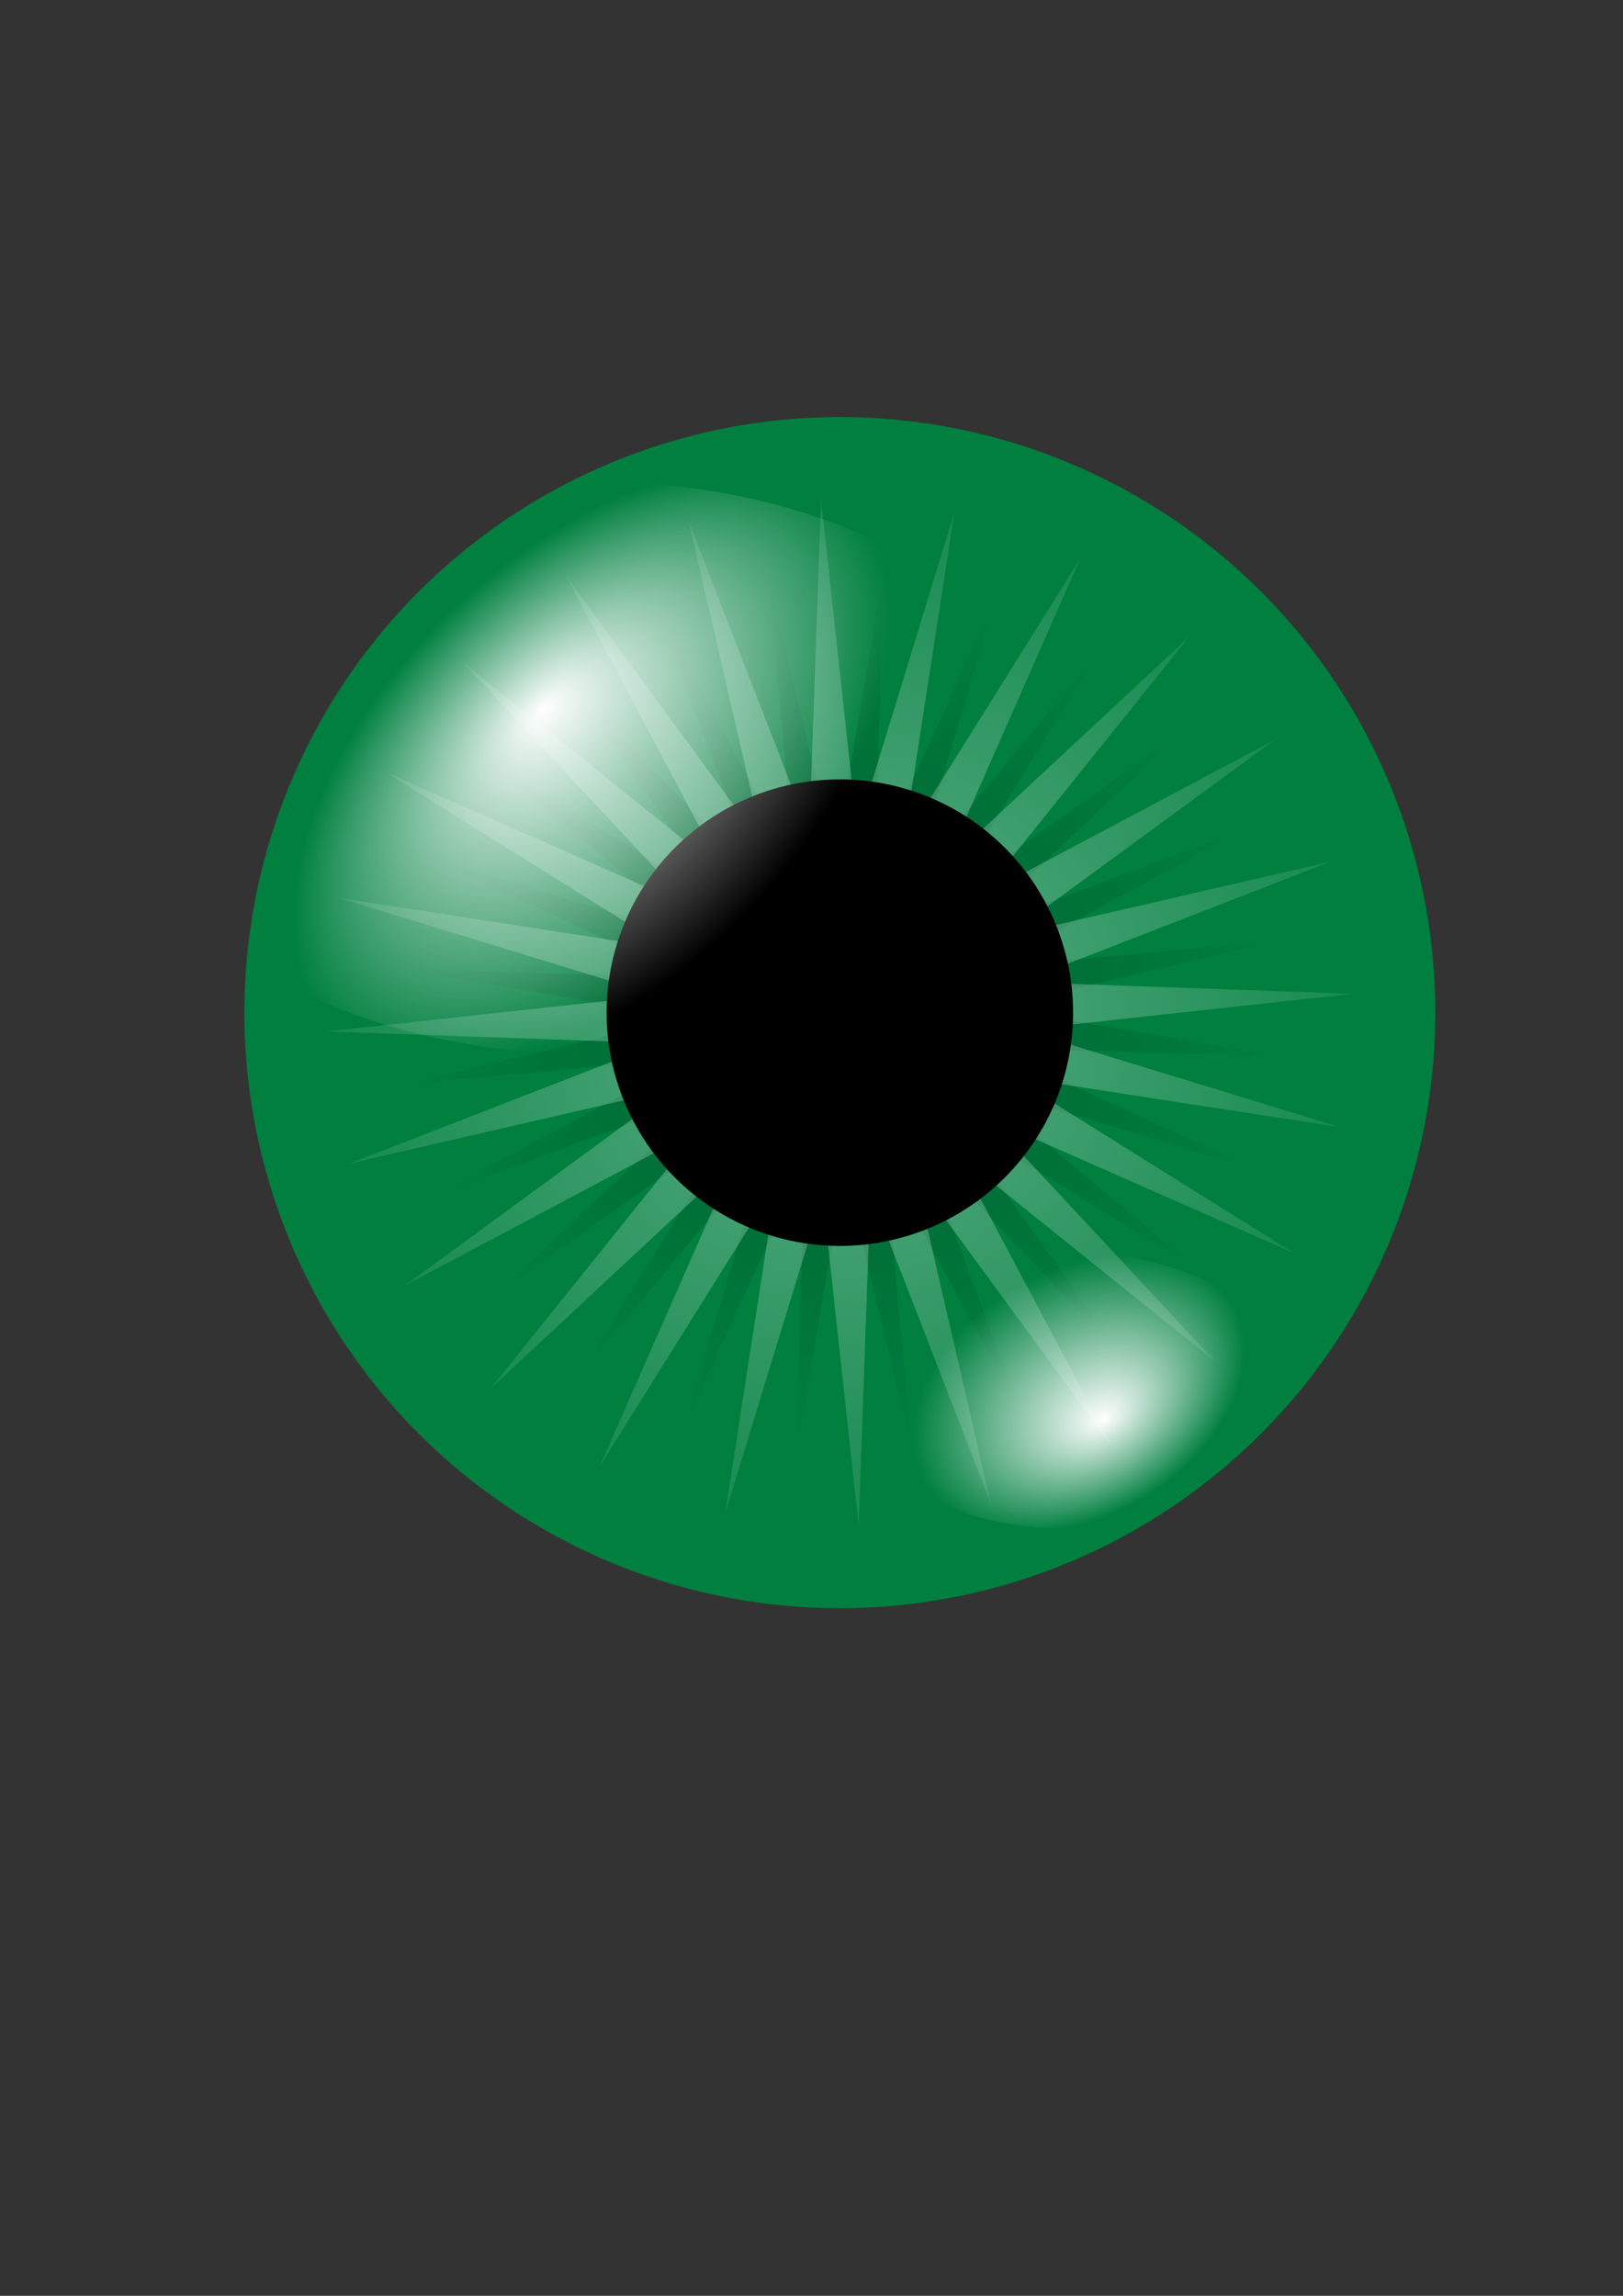 <?xml version="1.0"?><svg width="744.094" height="1052.362" xmlns="http://www.w3.org/2000/svg" xmlns:xlink="http://www.w3.org/1999/xlink">
 <rect width="100%" height="100%" fill="#333333" stroke="none"/>
 <title>green eye</title>
 <defs>
  <linearGradient id="linearGradient8983">
   <stop stop-color="#ffffff" stop-opacity="0.373" offset="0" id="stop8985"/>
   <stop stop-color="#ffffff" stop-opacity="0.094" offset="1" id="stop8987"/>
  </linearGradient>
  <linearGradient id="linearGradient8251">
   <stop stop-color="#000000" stop-opacity="0.251" offset="0" id="stop8253"/>
   <stop stop-color="#000000" stop-opacity="0" offset="1" id="stop8255"/>
  </linearGradient>
  <linearGradient id="linearGradient3545">
   <stop stop-color="#ffffff" offset="0" id="stop3547"/>
   <stop stop-color="#ffffff" stop-opacity="0" offset="1" id="stop3549"/>
  </linearGradient>
  <radialGradient xlink:href="#linearGradient8251" r="206.68" id="radialGradient10485" gradientUnits="userSpaceOnUse" gradientTransform="matrix(0.974, -1.73365e-07, 1.73365e-07, 0.974, 614.141, 65.115)" fy="409.568" fx="-235.122" cy="409.568" cx="-235.122"/>
  <radialGradient gradientTransform="matrix(1.139, 0, 0, 1.139, 652.758, -2.154)" xlink:href="#linearGradient8983" r="206.68" id="radialGradient10487" gradientUnits="userSpaceOnUse" fy="409.568" fx="-235.122" cy="409.568" cx="-235.122"/>
  <radialGradient xlink:href="#linearGradient3545" spreadMethod="pad" r="103.34" id="radialGradient10489" gradientUnits="userSpaceOnUse" gradientTransform="matrix(1.156, -1.156, 0.665, 0.665, 287.275, -116.484)" fy="302.834" fx="-207.43" cy="340.359" cx="-209.524"/>
  <radialGradient xlink:href="#linearGradient3545" spreadMethod="pad" r="103.34" id="radialGradient10491" gradientUnits="userSpaceOnUse" gradientTransform="matrix(0.686, -0.396, 0.275, 0.476, 540.912, 393.152)" fy="374.528" fx="-200.759" cy="344.595" cx="-205.797"/>
 </defs>
 <g>
  <title>Layer 1</title>
  <g id="layer1">
   <g id="g2059">
    <path fill="#007f3f" fill-rule="nonzero" stroke-width="0" stroke-linecap="round" stroke-linejoin="bevel" stroke-miterlimit="4" stroke-dashoffset="62.48" id="eyecol" d="m658.047,464.181a273,273 0 1 1 -546,0a273,273 0 1 1 546,0z"/>
    <path fill="url(#radialGradient10485)" fill-rule="nonzero" stroke-width="0" stroke-linecap="round" stroke-linejoin="bevel" stroke-miterlimit="4" stroke-dashoffset="62.48" id="path2067" d="m585.401,484.023l-130.464,-3.506l118.502,54.685l-125.111,-37.153l100.31,83.492l-111.232,-68.268l75.283,106.609l-89.773,-94.731l45.125,122.461l-62.196,-114.738l11.892,129.968l-30.38,-126.926l-22.151,128.617l3.506,-130.464l-54.685,118.501l37.153,-125.111l-83.492,100.31l68.268,-111.232l-106.609,75.283l94.731,-89.773l-122.461,45.125l114.738,-62.196l-129.968,11.892l126.926,-30.38l-128.617,-22.151l130.464,3.506l-118.502,-54.685l125.111,37.153l-100.31,-83.492l111.232,68.268l-75.283,-106.609l89.773,94.731l-45.125,-122.461l62.196,114.738l-11.892,-129.968l30.38,126.926l22.151,-128.617l-3.506,130.464l54.685,-118.501l-37.153,125.111l83.492,-100.31l-68.268,111.232l106.609,-75.283l-94.731,89.773l122.461,-45.125l-114.738,62.196l129.968,-11.892l-126.926,30.38l128.617,22.151z"/>
    <path fill="url(#radialGradient10487)" fill-rule="nonzero" stroke-width="0" stroke-linecap="round" stroke-linejoin="bevel" stroke-miterlimit="4" stroke-dashoffset="62.48" id="path2065" d="m620.374,455.545l-151.75,16.534l145.967,44.668l-150.859,-23.306l129.433,80.925l-139.687,-61.557l104.077,111.667l-118.995,-95.613l71.63,134.799l-90.194,-123.153l34.3,148.745l-55.246,-142.3l-5.366,152.554l-16.534,-151.75l-44.668,145.967l23.306,-150.859l-80.925,129.433l61.557,-139.687l-111.667,104.077l95.613,-118.995l-134.799,71.63l123.153,-90.194l-148.745,34.3l142.3,-55.246l-152.554,-5.366l151.75,-16.534l-145.967,-44.668l150.859,23.306l-129.433,-80.925l139.687,61.557l-104.077,-111.667l118.995,95.613l-71.63,-134.799l90.194,123.153l-34.3,-148.745l55.246,142.301l5.366,-152.554l16.534,151.75l44.668,-145.967l-23.306,150.859l80.925,-129.433l-61.557,139.687l111.667,-104.077l-95.613,118.995l134.799,-71.63l-123.153,90.194l148.745,-34.3l-142.301,55.246l152.554,5.366z"/>
    <path fill="#000000" fill-rule="nonzero" stroke-width="0" stroke-linecap="round" stroke-linejoin="bevel" stroke-miterlimit="4" stroke-dashoffset="62.48" id="path1306" d="m491.973,464.182a106.925,106.925 0 1 1 -213.85,0a106.925,106.925 0 1 1 213.85,0z"/>
    <path fill="url(#radialGradient10489)" fill-rule="nonzero" stroke-width="0" stroke-linecap="round" stroke-linejoin="bevel" stroke-miterlimit="4" stroke-dashoffset="62.48" id="path2809" d="m383.401,240.134a111.899,68.782 0 1 1 -223.797,223.797a111.899,68.782 0 1 1 223.797,-223.797z"/>
    <path fill="url(#radialGradient10491)" fill-rule="nonzero" stroke-width="0" stroke-linecap="round" stroke-linejoin="bevel" stroke-miterlimit="4" stroke-dashoffset="62.48" id="path3559" d="m584.591,611.996a94.612,58.156 0 1 1 -189.224,50.702a94.612,58.156 0 1 1 189.224,-50.702z"/>
   </g>
  </g>
 </g>
</svg>